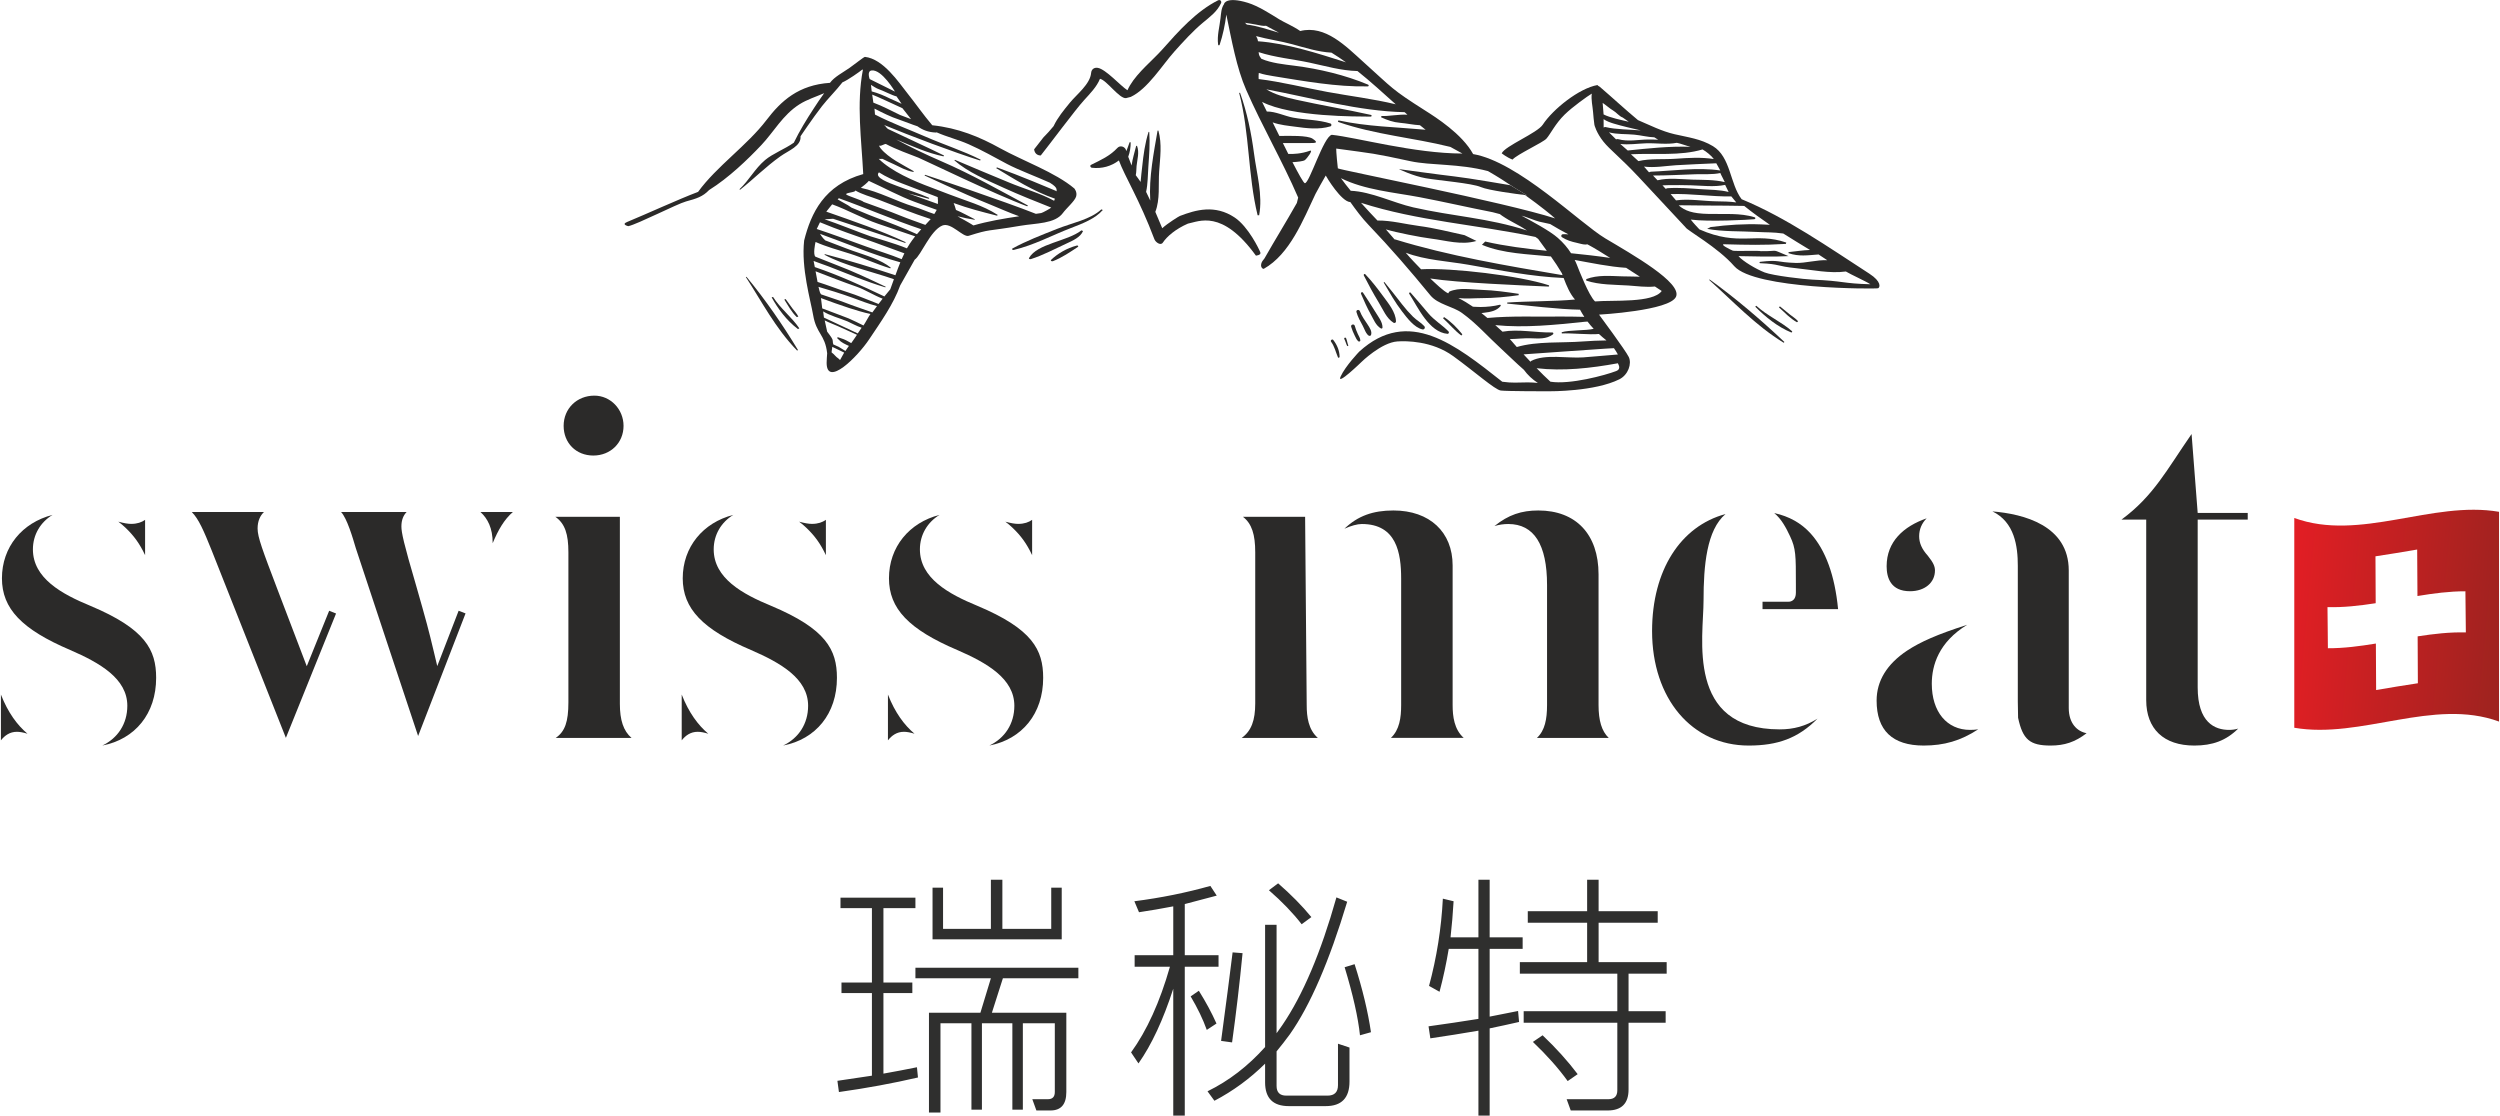 <?xml version="1.0" encoding="UTF-8"?>
<!DOCTYPE svg PUBLIC "-//W3C//DTD SVG 1.1//EN" "http://www.w3.org/Graphics/SVG/1.1/DTD/svg11.dtd">
<!-- Creator: CorelDRAW 2020 (64-Bit) -->
<svg xmlns="http://www.w3.org/2000/svg" xml:space="preserve" width="1181px" height="527px" version="1.1" style="shape-rendering:geometricPrecision; text-rendering:geometricPrecision; image-rendering:optimizeQuality; fill-rule:evenodd; clip-rule:evenodd"
viewBox="0 0 802.74 358.47"
 xmlns:xlink="http://www.w3.org/1999/xlink"
 xmlns:xodm="http://www.corel.com/coreldraw/odm/2003">
 <defs>
  <style type="text/css">
   <![CDATA[
    .fil0 {fill:#2F2F2E;fill-rule:nonzero}
    .fil1 {fill:#2B2A29;fill-rule:nonzero}
    .fil2 {fill:url(#id0)}
   ]]>
  </style>
  <linearGradient id="id0" gradientUnits="userSpaceOnUse" x1="733.97" y1="195.78" x2="805.69" y2="202.53">
   <stop offset="0" style="stop-opacity:1; stop-color:#E31E24"/>
   <stop offset="1" style="stop-opacity:1; stop-color:#9D231F"/>
  </linearGradient>
 </defs>
 <g id="Ebene_x0020_1">
  <g id="_007.6620001_Logo_SwissMeat_ohne_Claim_chinesische_x0020_Schriftzeichen.eps">
   <path class="fil0" d="M478.38 358.47l-3.61 0 0 -27.28c-5.05,0.87 -10.2,1.69 -15.45,2.46l-0.58 -3.86c5.53,-0.77 10.87,-1.56 16.03,-2.39l0 -22.51 -9.54 0c-0.77,4.65 -1.75,9.25 -2.96,13.8l-3.37 -1.89c2.47,-9.15 3.95,-18.49 4.44,-28.03l3.45 0.83c-0.22,3.89 -0.55,7.75 -0.98,11.59l8.96 0 0 -18.5 3.61 0 0 18.5 10.6 0 0 3.7 -10.6 0 0 21.78c3.12,-0.61 6.17,-1.21 9.13,-1.81l0.32 3.53c-3.12,0.71 -6.27,1.4 -9.45,2.06l0 28.02zm-60.41 -61.48c-2.79,-3.61 -6.3,-7.26 -10.52,-10.93l2.96 -2.22c4.1,3.57 7.67,7.18 10.68,10.85l-3.12 2.3zm-77.1 4.85l-41.51 0 0 -16.6 3.38 0 0 13.23 15.37 0 0 -15.78 3.69 0 0 15.78 15.7 0 0 -13.23 3.37 0 0 16.6zm46.61 29.1c-1.21,-3.4 -2.94,-6.99 -5.18,-10.77l2.63 -1.81c2.24,3.57 4.13,7.07 5.67,10.53l-3.12 2.05zm49.23 1.73c-0.61,-5.76 -2.25,-13.04 -4.93,-21.87l3.2 -0.98c2.52,7.89 4.28,15.17 5.26,21.86l-3.53 0.99zm-41.1 2.29l-3.53 -0.49c1.59,-11.83 2.82,-21.31 3.7,-28.44l3.2 0.25c-0.93,9.59 -2.05,19.15 -3.37,28.68zm107.84 12.42c-2.96,-4.11 -6.69,-8.31 -11.18,-12.58l3.12 -2.13c4.33,4.11 8.09,8.27 11.27,12.49l-3.21 2.22zm-234.17 3.53l-0.49 -3.61c3.78,-0.55 7.48,-1.1 11.09,-1.65l0 -26.55 -9.78 0 0 -3.37 9.78 0 0 -23.91 -10.1 0 0 -3.37 24.08 0 0 3.37 -10.28 0 0 23.91 9.29 0 0 3.37 -9.29 0 0 25.89c3.67,-0.65 7.27,-1.34 10.77,-2.05l0.33 3.29c-8,1.86 -16.46,3.42 -25.4,4.68zm156.42 4.52l-11.84 0c-5.1,0 -7.64,-2.54 -7.64,-7.64l0 -6c-4.88,4.82 -10.31,8.79 -16.28,11.92l-2.22 -3.04c6.85,-3.35 13.01,-8.09 18.5,-14.22l0 -39.29 3.69 0 0 34.85c0.61,-0.88 1.21,-1.73 1.81,-2.55 6.63,-9.7 12.44,-23.39 17.42,-41.1l3.46 1.4c-5.75,19.13 -11.89,33.32 -18.41,42.57 -1.37,1.87 -2.79,3.71 -4.28,5.51l0 11.1c0,2.09 1.04,3.12 3.13,3.12l13.23 0c2.25,0 3.37,-1.12 3.37,-3.37l0 -13.31 3.7 1.23 0 10.93c0,5.26 -2.55,7.89 -7.64,7.89zm90.57 1.4l-11.84 0 -1.31 -3.62 13.4 0c1.92,0 2.88,-0.96 2.88,-2.87l0 -21.7 -30.09 0 0 -3.7 30.09 0 0 -12.08 -31.32 0 0 -3.7 21.62 0 0 -12.66 -19.07 0 0 -3.7 19.07 0 0 -10.11 3.69 0 0 10.11 18.99 0 0 3.7 -18.99 0 0 12.66 21.87 0 0 3.7 -12.25 0 0 12.08 11.92 0 0 3.7 -11.92 0 0 21.45c0,4.49 -2.24,6.74 -6.74,6.74zm-214.36 0.66l-3.7 0 0 -32.06 16.53 0 3.37 -11.09 -24.25 0 0 -3.38 52.36 0 0 3.38 -24.25 0 -3.54 11.09 23.92 0 0 25.48c0,3.95 -1.7,5.92 -5.09,5.92l-4.53 0 -1.31 -3.62 5.01 0c1.48,0 2.22,-0.77 2.22,-2.3l0 -22.11 -10.27 0 0 27.78 -3.37 0 0 -27.78 -9.78 0 0 27.78 -3.37 0 0 -27.78 -9.95 0 0 28.69zm78.5 0.98l-3.7 0 0 -40.76c-3.24,10.02 -6.96,18.02 -11.18,24l-2.38 -3.54c5.09,-7.01 9.26,-16.19 12.49,-27.53l-11.34 0 0 -3.7 12.41 0 0 -15.7c-3.67,0.71 -7.35,1.34 -11.01,1.89l-1.49 -3.53c8.55,-1.1 16.69,-2.74 24.42,-4.93l2.05 3.12c-3.45,0.93 -6.87,1.83 -10.27,2.71l0 16.44 10.85 0 0 3.7 -10.85 0 0 47.83z"/>
   <path class="fil1" d="M582.16 89.86c-2.59,-0.1 -12.75,-1.28 -15.44,-2.32 -2.68,-1.04 -6.99,-3.59 -8.39,-5.24 5.66,0.06 10.45,0.32 16.08,0 -6.13,-2.48 -2.35,-1.52 -8.91,-1.59 -0.22,-0.25 -8.21,0.06 -8.98,-0.16 -0.71,-0.29 -4.47,-2.11 -2.7,-2.06 7.23,0.2 12.54,0.33 19.75,-0.12l0.12 -0.43c-10.01,-3.44 -15.12,1.41 -27.91,-4.23 -0.21,-0.22 -2.22,-2.34 -2.78,-3.15 5.79,0.77 18.65,0.07 20.45,-0.12 0.35,-0.04 0.44,-0.51 0.09,-0.62 -4.74,-1.45 -9.72,-0.96 -14.67,-1.07 -5.53,-0.11 -7.71,-1.05 -9.74,-2.73 -0.17,-0.14 6.16,0.04 9.24,0.03 4.03,-0.02 7.78,0.07 11.8,0.12 2.32,1.89 5.75,4.36 8.25,6.07 -0.92,-0.06 -1.81,-0.1 -2.65,-0.13 -5.57,-0.22 -10.87,0.14 -16.38,0.85l-1.13 0.58c4.93,0.94 10.83,0.71 15.83,0.99 3.49,0.19 5.18,0.03 8.64,0.51 2.24,1.4 6.31,3.94 8.59,5.29 -2.3,0.06 -4.63,0.46 -6.88,0.68l-0.05 0.34c3.4,1.15 6.09,0.68 9.68,0.42 0.6,0.36 2.19,1.49 2.8,1.85 -3.34,-0.17 -7,0.97 -10.14,0.87 -6.44,-0.2 -5.01,-1.1 -11.42,-0.36 -0.29,0.03 -0.3,0.44 0,0.45 6.37,0.26 5.18,0.96 11.52,1.6 5.19,0.53 10.85,1.77 16.01,1.06 1.49,0.93 6.41,3.13 7.87,4.1 -8.95,-0.22 -8.47,-1.07 -18.55,-1.48zm-45.62 -27.49c6.48,-0.23 13.02,0.84 19.5,0.75 0.28,0.39 1.27,1.59 1.58,1.92 -2.12,-0.29 -4.3,-0.32 -6.49,-0.35 -4.2,-0.07 -8.75,-0.9 -12.87,-0.3 -0.35,-0.4 -1.37,-1.62 -1.72,-2.02zm-1.6 -1.7c-0.35,-0.37 -0.68,-0.74 -1.03,-1.11 0.65,-0.02 1.31,-0.06 1.97,-0.07 2.4,-0.03 4.8,-0.02 7.2,0.05 3.51,0.1 7.47,0.62 10.97,-0.13 0.35,0.78 0.73,1.55 1.12,2.28 -2.81,-0.73 -5.87,-0.69 -8.73,-0.89 -3.61,-0.25 -7.33,-0.58 -10.95,-0.32l-0.55 0.19zm-4.08 -4.27c4.56,0.01 9.15,-0.27 13.71,-0.41 2.65,-0.09 5.37,0.16 7.93,-0.39 0.3,0.77 1.09,2.11 1.43,2.92 -3.33,-0.81 -7.04,-0.7 -10.36,-0.8 -3.59,-0.11 -7.68,-0.66 -11.25,0.21 -0.33,-0.33 -1.13,-1.2 -1.46,-1.53zm-1.28 -1.04c-0.31,-0.31 -1.29,-1.52 -1.61,-1.83 3.32,0.44 6.97,-0.21 10.19,-0.43 4.35,-0.29 8.7,-0.41 13.04,-0.63 0.2,0.43 1.07,1.81 1.28,2.31 -7.16,-1.09 -15.32,0.13 -22.35,0.4l-0.55 0.18zm-3.4 -3.59c-0.56,-0.54 -1.84,-1.66 -2.41,-2.2 7.49,-0.39 15.91,0.6 23.01,-1.55 1.17,0.64 2.89,2.03 3.63,3.09 -4.03,-0.65 -8.15,-0.39 -12.24,-0.1 -3.86,0.28 -8.19,-0.13 -11.99,0.76zm-5.82 -5.51c2.69,0.32 5.41,-0.1 8.14,-0.21 3.32,-0.13 6.76,0.48 10.03,-0.16 1.18,0.22 3.23,1.01 4.41,1.29 -6.68,-0.26 -13.8,0.52 -20.19,1.18 -0.52,-0.51 -1.88,-1.59 -2.39,-2.1zm-1.36 -1.47c-0.6,-0.6 -1.68,-1.66 -2.28,-2.26 2.64,0.69 5.41,0.48 8.13,0.74 2.12,0.2 4.3,0.78 6.45,0.86l1.23 0.77c-1.06,-0.05 -2.11,-0.08 -3.15,-0.07 -3.26,0.02 -6.5,0.78 -9.71,-0.11 -0.26,-0.08 -0.49,-0.03 -0.67,0.07zm-3.99 -3.8c-0.02,-0.76 -0.01,-1.94 -0.02,-2.7 0.96,0.67 2.17,1.09 3.28,1.43 2.23,0.68 6.39,1.68 8.67,2.18 -3.15,-0.26 -8.15,-0.28 -11.25,-1.06 -0.26,-0.07 -0.49,0.01 -0.68,0.15zm-0.02 -4.22c-0.02,-0.61 -0.25,-3.1 -0.3,-3.71 0.95,0.63 2.43,1.93 3.36,2.45 1.06,0.61 1.92,1.83 3.09,2.26l1.95 1.36c-2.35,-0.56 -6.04,-1.3 -8.1,-2.36zm85.4 51.17c-13.01,-8.41 -26.63,-17.98 -41.05,-23.93 -3.79,-4.97 -3.47,-13.56 -9.22,-17.05 -3.87,-2.34 -8.02,-2.83 -12.36,-3.84 -4.1,-0.95 -7.85,-2.88 -11.72,-4.52 -4.19,-3.48 -8.22,-7.24 -12.3,-10.73l-0.45 -0.27 -0.28 -0.27c-5.87,1.03 -14.29,7.74 -17.57,12.74 -1.72,2.65 -12.08,6.82 -13.19,9.19 0,0 1.6,1.31 3.48,2.02 1.42,-1.65 9.78,-5.48 10.89,-6.73 1.31,-1.47 2.82,-4.77 5.89,-7.77 2.51,-2.45 7.3,-5.87 8.69,-6.7 -0.28,1.88 0.27,4.09 0.4,5.84 0.05,0.61 0.3,3.55 0.43,4.14 -0.04,0.02 0.65,2.65 2.92,5.47 2.05,2.57 5.36,5 11.35,11.39 5.04,5.37 10.02,10.78 15.05,16.15 0.4,0.9 10.31,6.37 15.63,12.46 6.52,7.46 45.61,7.36 46.23,7.09 0.62,-0.26 1.15,-2.12 -2.82,-4.68z"/>
   <path class="fil1" d="M239.37 89.03c5.16,7.92 9.44,16.37 16.45,23.6l0.32 -0.13c-4.87,-8.03 -10.33,-16.01 -16.56,-23.55l-0.21 0.08z"/>
   <path class="fil1" d="M247.66 95.55c1.96,3.54 4.73,7.41 8.46,10.19l0.44 -0.23c-2.37,-3.54 -6.19,-6.48 -8.45,-10.09l-0.45 0.13z"/>
   <path class="fil1" d="M256.24 101.74c-0.44,-0.92 -1.23,-1.75 -1.88,-2.6 -0.76,-1.01 -1.49,-2.03 -2.21,-3.05l-0.42 0.17c1.18,1.84 2.29,4.01 4.01,5.63l0.5 -0.15z"/>
   <path class="fil1" d="M353.6 67.28c-3.49,3.27 -9.49,4.37 -14.34,6.31 -4.86,1.94 -9.82,3.83 -14.22,6.26 -0.32,0.18 0.03,0.56 0.39,0.47 6.66,-1.59 12.2,-4.67 18.33,-7.02 3.93,-1.5 7.92,-3.06 10.31,-5.82l-0.47 -0.2z"/>
   <path class="fil1" d="M347.21 74.02c-4.53,3.56 -14.2,4.2 -16.85,8.89 -0.16,0.28 0.33,0.44 0.62,0.34 3.9,-1.24 7.6,-3.24 11.2,-4.89 2.32,-1.06 4.75,-2.16 5.54,-4.13l-0.51 -0.21z"/>
   <path class="fil1" d="M337.44 83.52c-0.26,0.26 0.24,0.55 0.59,0.41 2.94,-1.14 5.61,-2.98 8.05,-4.6 0.26,-0.17 0,-0.52 -0.35,-0.43 -3.27,0.84 -6.26,2.66 -8.29,4.62z"/>
   <path class="fil1" d="M334.14 49.95c2.7,-3.36 11.03,-14.6 13.92,-17.77 1.79,-1.98 4.06,-4.25 5.1,-6.86 2.14,0.42 6.22,6.45 8.37,6.21l1.54 -0.4c5.47,-2.59 10.15,-10.27 13.98,-14.54 2.89,-3.23 5.83,-6.48 9.15,-9.27 2.35,-1.97 4.54,-3.5 5.86,-6.3 0.24,-0.5 -0.11,-1.02 -0.59,-1.02 -0.11,0 -0.22,0.03 -0.34,0.09 -7,3.51 -12.73,9.93 -17.85,15.71 -3.11,3.51 -7.9,7.3 -10.47,11.62 -0.31,0.52 -0.58,1.05 -0.82,1.58 -2.19,-1.37 -6.95,-6.79 -9.55,-7.2 -1.13,-0.18 -2.01,0.44 -2.12,1.6 -0.29,3.63 -4.64,6.92 -6.83,9.6 -1.93,2.37 -3.94,4.77 -5.24,7.54 -1.16,1.38 -2,2.36 -3.27,3.62l-2.98 3.82c0,0 0.12,2 2.14,1.97z"/>
   <path class="fil1" d="M404.31 69.18c1.21,-6.54 -0.79,-13.31 -1.64,-19.81 -0.89,-6.73 -2.22,-13.17 -4.5,-19.57l-0.28 0.07c3.39,12.89 2.77,26.43 5.93,39.31l0.49 0z"/>
   <path class="fil1" d="M427.41 109.79c1.13,1.53 1.49,3.31 2.22,5.03 0.11,0.26 0.53,0.12 0.53,-0.15 -0.03,-2.03 -0.8,-3.83 -2.04,-5.43 -0.32,-0.41 -1.02,0.14 -0.71,0.55z"/>
   <path class="fil1" d="M396.44 69.89c-6.36,-4.24 -12.47,-2.45 -17.59,-0.5 -0.11,-0.03 -4.03,2.41 -5.68,3.95 -0.73,-1.77 -1.47,-3.52 -2.22,-5.26 1.57,-4.04 0.93,-8.71 1.23,-12.99 0.31,-4.44 0.96,-8.77 -0.24,-13.12l-0.27 0c-1.19,6.91 -2.83,15.15 -2.35,22.47 -0.43,-0.93 -0.86,-1.86 -1.33,-2.78 0.57,-2.65 0.53,-5.43 0.72,-8.12 0.26,-3.72 0.56,-7.42 0.29,-11.14l-0.22 -0.03c-1.16,3.64 -1.65,7.39 -2.05,11.17 -0.16,1.63 -0.4,3.28 -0.51,4.92 -0.33,-0.57 -1.52,-2.06 -1.56,-2.16 0.22,-0.94 0.17,-2.01 0.26,-2.93 0.22,-2.21 0.95,-4.34 0.15,-6.49l-0.28 0c-0.52,2.07 -1.17,4.16 -1.47,6.3 -0.38,-0.93 -0.75,-1.86 -1.08,-2.8 0.55,-1.47 0.8,-3.08 0.79,-4.64l-0.34 -0.04c-0.28,0.95 -0.73,1.9 -1.05,2.87l-0.1 -0.32c-0.35,-1.15 -1.89,-1.66 -2.76,-0.73 -2.45,2.63 -5.33,3.88 -8.46,5.44 -0.51,0.25 -0.21,0.9 0.25,0.95 3.25,0.37 6.21,-0.49 8.67,-2.35 1.92,5.19 6.6,12.55 11.41,25.31 0.38,0.99 2.01,2.16 2.71,1.1 1.32,-2 4.14,-4.4 8.06,-6.11 3.51,-0.65 10.9,-4.8 21.85,10.28 0,0 1.77,-0.12 1.42,-1.06 -0.36,-0.94 -3.86,-8.26 -8.25,-11.19z"/>
   <path class="fil1" d="M438.42 88.13c-0.25,-0.27 -0.64,0.08 -0.48,0.38 1.49,2.95 3.08,5.86 4.8,8.69 1.39,2.27 2.45,5.08 4.77,6.52 0.33,0.2 0.79,-0.06 0.77,-0.44 -0.08,-3.01 -2.47,-5.83 -4.18,-8.17 -1.79,-2.45 -3.59,-4.77 -5.68,-6.98z"/>
   <path class="fil1" d="M437.05 94.43c0.96,2.24 1.93,4.44 3.11,6.56 0.9,1.58 1.64,3.63 3.28,4.55 0.23,0.12 0.51,-0.03 0.51,-0.3 0.01,-1.88 -1.42,-3.52 -2.35,-5.09 -1.24,-2.08 -2.6,-4.06 -3.91,-6.09 -0.27,-0.41 -0.82,-0.06 -0.64,0.37z"/>
   <path class="fil1" d="M435.58 100.29c0.44,1.56 1.22,2.94 2,4.35 0.57,1.03 1.02,2.72 2.08,3.3l0.54 -0.14c0.55,-1.19 -0.4,-2.55 -1.05,-3.54 -0.92,-1.38 -1.89,-2.71 -2.48,-4.28 -0.26,-0.67 -1.3,-0.41 -1.09,0.31z"/>
   <path class="fil1" d="M444.54 90.61l-0.22 0.17c1.89,3.2 3.66,6.39 5.94,9.34 1.6,2.06 3.84,5.1 6.51,5.73 0.62,0.14 1.03,-0.58 0.6,-1.05 -1.05,-1.17 -2.49,-1.9 -3.62,-3.03 -1.24,-1.23 -2.39,-2.53 -3.46,-3.91 -1.89,-2.44 -3.79,-4.87 -5.75,-7.25z"/>
   <path class="fil1" d="M433.88 105.01c0.3,0.99 0.69,1.95 1.16,2.87 0.37,0.73 0.63,1.49 1.35,1.93l0.43 -0.25c0.04,-0.84 -0.47,-1.5 -0.81,-2.25 -0.39,-0.85 -0.73,-1.71 -0.98,-2.62 -0.21,-0.74 -1.37,-0.42 -1.15,0.32z"/>
   <g>
    <path class="fil1" d="M512.24 96.86c-2.02,-1.89 -5.2,-10.16 -5.88,-11.89 -0.19,-0.51 -0.43,-0.97 -0.66,-1.44 5.5,0.98 10.97,2.17 16.53,2.53 1.48,0.93 2.95,1.9 4.43,2.85 -1.93,-0.07 -3.85,-0.06 -5.64,-0.11 -3.92,-0.11 -7.89,-0.53 -11.6,0.88l0 0.49c4.23,1.41 9.07,1.29 13.51,1.57 2.82,0.18 5.74,0.63 8.55,0.32 0.72,0.49 1.47,0.95 2.19,1.44 -2.82,3.95 -15.69,2.86 -21.43,3.36zm3.67 12.53c-2.56,0.05 -5.1,0.13 -7.59,0.33 -6.67,0.53 -14.63,-0.14 -21.22,1.79 -1.04,-1.11 -1.19,-1.46 -2.25,-2.55 2.22,-0.03 4.45,-0.33 6.75,-0.26 2.54,0.07 4.95,0.34 7.09,-1.23 0.26,-0.19 0.2,-0.65 -0.17,-0.64 -5.27,0.11 -10.77,-1.16 -16.02,-0.25 -0.47,-0.46 -1.84,-1.66 -2.32,-2.11 9.42,0.95 19.37,-0.09 28.68,-1.07 0.32,-0.03 0.64,-0.05 0.97,-0.07 0.3,0.4 0.6,0.8 0.94,1.18 0.31,0.37 0.66,0.75 1.03,1.15 -2.35,0.62 -7.95,0.34 -10.28,1.1l0.05 0.39c2.89,-0.17 9.02,0.49 11.92,0.17 0.75,0.7 1.57,1.4 2.42,2.07zm3.67 4.52c-3.68,0.29 -7.38,0.65 -11.16,0.93 -4.92,0.36 -12.35,-1.17 -16.71,1.15l-0.22 0.25c-0.74,-0.78 -1.47,-1.57 -2.21,-2.37 8.8,-0.61 17.59,-1.26 26.38,-1.84 0.88,-0.06 1.75,-0.11 2.65,-0.15 0.45,0.64 0.89,1.28 1.27,2.03zm-0.57 5.33c-3.4,1.31 -14.82,4.43 -21.11,3.41 -1.5,-1.37 -2.97,-2.82 -4.43,-4.33 8.47,1 17.42,0 26.11,-1.59 0.04,0.28 1.26,1.81 -0.57,2.51zm-43.27 -18.64c0.32,-0.04 0.62,-0.08 0.91,-0.11 1.9,-0.23 3.96,-0.57 5.23,-2.14 0.16,-0.19 0.01,-0.49 -0.25,-0.42 -1.99,0.49 -4.11,0.7 -6.16,0.72 -0.78,0.01 -1.63,-0.08 -2.46,-0.09 -1.51,-1.04 -3.07,-1.98 -4.7,-2.8 2.46,0.33 5.1,0.04 7.55,0.04 4.01,-0.01 7.88,-0.38 11.84,-0.94l0 -0.44c-3.95,-0.59 -7.83,-1.14 -11.84,-1.27 -3.47,-0.1 -7.23,-0.86 -10.46,0.56l-0.34 0.56c-1.52,-0.7 -3.94,-3.08 -5.77,-4.78 8.98,1.4 29.08,2.2 37.99,2.6 0.26,0.02 0.29,-0.36 0.06,-0.44 -9.24,-3.04 -31.25,-5.68 -41,-5.12 -1.9,-2.01 -3.11,-3.17 -4.92,-5.32 6.31,2.4 13.52,2.71 20.1,3.86 10.24,1.79 20.27,3.82 30.63,4.26 0.98,2.6 2.04,5.09 3.65,6.92 -6.37,0.62 -15.41,0.51 -21.78,0.97l0 0.34c6.52,0.58 16.25,1.84 23.4,1.96 0.42,0.79 0.88,1.55 1.37,2.3 -2.7,-0.05 -5.28,-0.13 -7.42,-0.1 -7.86,0.12 -15.89,-0.27 -23.71,0.46 -0.63,-0.54 -1.27,-1.06 -1.92,-1.58zm-27.92 -23.67c-1.02,-1.21 -1.96,-2.3 -2.79,-3.22 3.42,1.03 11.08,2.53 14.5,2.96 4.89,0.61 9.74,2.19 14.6,0.76l-3.81 -1.86c-4.81,-1.05 -9.73,-2.31 -14.6,-2.95 -4.37,-0.57 -8.97,-1.81 -13.4,-1.76 -1.54,-1.61 -3.39,-3.57 -5.28,-5.69 18.18,5.86 37.38,7.02 56.05,10.97 0.29,0.21 0.58,0.41 0.87,0.62 0.92,1.27 1.84,2.55 2.78,3.83 -6.65,-0.68 -13.28,-1.48 -19.79,-2.98l-1.05 1.05c6.81,2.88 14.87,2.99 22.16,3.75 1.26,1.75 2.43,3.54 3.52,5.38l0.23 0.63c-17.83,-3.01 -36.53,-6.18 -53.71,-11.46l-0.28 -0.03zm-17.23 -19.68c7.56,3.79 17.09,4.57 25.15,6.09 7.91,1.5 15.74,3.32 23.63,4.86 0.76,0.23 1.53,0.41 2.29,0.6l0.7 0.52c3.07,2.1 4.85,2.62 8.02,4.75 -12.53,-4.07 -23.72,-4.51 -36.57,-7.44 -6.43,-1.47 -13.36,-5.03 -20.08,-5.33 -1.11,-1.35 -2.17,-2.71 -3.14,-4.05zm-1.52 -9.51c12.49,1.72 11.45,1.38 23.86,4.06 6.54,1.42 15.54,0.71 24.91,3.18 2.97,1.7 5.86,3.54 8.54,5.36l4 2.42c0,0 -0.23,-0.03 -0.62,-0.08 4.93,3.53 8.66,6.58 9.64,7.5 -16.12,-5.21 -69.56,-15.65 -69.8,-16.08 -0.07,-0.19 -0.57,-5.71 -0.53,-6.36zm-10.07 11.13c-0.4,-0.02 -2.08,-3.08 -3.98,-6.76 1.53,-0.08 3.47,-0.28 3.98,-0.66 0.7,-0.53 2.89,-3.47 1.59,-3 -2.74,0.98 -5.33,1.08 -6.91,1.02 -0.6,-1.18 -1.18,-2.37 -1.75,-3.5 2.28,0 7.02,0 8.48,0 1.95,0 3.18,0 1.06,-1.41 -1.62,-1.08 -7.43,-0.92 -10.66,-0.87 -1.12,-2.28 -1.96,-4.01 -2.16,-4.37 2.32,0.86 5.13,1.11 7.2,1.39 3.75,0.52 7.67,1.01 11.35,-0.1 0.46,-0.14 0.45,-0.79 0,-0.93 -3.86,-1.24 -8.01,-1.13 -11.99,-1.88 -2.64,-0.49 -5.69,-2.02 -8.43,-1.96 -0.53,-1.03 -1.04,-2.06 -1.53,-3.09 9.52,4.89 30.49,4.67 34.92,4.73 0.32,0.01 0.4,-0.48 0.08,-0.55 -7.94,-1.78 -15.97,-3.09 -23.91,-4.86 -3.99,-0.89 -6.93,-1.67 -9.72,-3.36 14.56,2.73 29.7,7.04 44.43,7.34 0.31,0.28 0.62,0.54 0.92,0.81 -2.86,-0.17 -6.15,0.56 -8.36,0.41l-0.11 0.42c2.03,0.93 3.87,1.59 6.12,1.78 2.13,0.18 4.23,0.67 6.36,0.77 0.6,0.49 1.21,0.98 1.83,1.47l-0.31 -0.04c-9.18,-0.83 -18.5,-1 -27.56,-2.95 -0.32,-0.07 -0.45,0.39 -0.13,0.5 11.72,4.07 24,5.02 35.94,7.99 1.06,0.59 2.37,1.31 3.88,2.13 -15.47,-0.02 -34.01,-5.18 -41.97,-6.02 -2.65,0.53 -7.2,15.65 -8.66,15.55zm20.32 -31.67c-7.29,-3.06 -15.66,-5.06 -23.51,-6.06 -3.76,-0.48 -7.43,-0.85 -10.75,-2.22 -0.37,-0.45 -0.69,-0.92 -0.82,-1.47l-0.1 -0.7c5.23,1.72 11.08,2.25 16.28,3.36 5.18,1.1 10.23,2.6 15.48,2.72 4.21,3.36 8.23,7.05 12.3,10.69 -7.29,-1.77 -14.43,-2.59 -21.98,-3.98 -7.29,-1.35 -14.72,-3.24 -22.07,-4.14 -0.03,-0.67 -0.05,-1.29 0.04,-1.95 1.55,0.48 3.17,0.78 4.54,1 9.95,1.6 20.41,3.52 30.51,3.31 0.34,0 0.35,-0.44 0.08,-0.56zm-36 -15.6c3.84,1.05 7.94,1.6 11.6,2.61 4.19,1.13 8.35,2.48 12.63,2.71 1.59,0.97 3.14,2.01 4.66,3.11 -9.09,-2.89 -18.96,-6.1 -28.28,-6.77 -0.07,-0.66 -0.32,-1.19 -0.61,-1.66zm7.37 -1.08c-3.38,-0.98 -6.89,-2.22 -10.35,-2.62 -0.15,-0.22 -0.35,-0.4 -0.63,-0.59 1.23,0.21 2.48,0.36 3.65,0.6 1.04,0.21 2.14,0.5 3.17,0.38l4.16 2.23zm90.94 65.71c1.49,0.96 3.01,1.43 4.74,1.8 0.88,0.19 1.88,0.55 2.78,0.55l0.64 -0.07c1.21,0.65 2.36,1.31 3.45,1.97 1.3,0.8 2.57,1.6 3.86,2.4 -4.17,-0.62 -8.37,-1.09 -12.57,-1.51 -1.14,-1.8 -2.51,-3.4 -4.25,-4.93 -2.62,-2.32 -8.58,-5.46 -11.66,-7.14 0.93,0.16 4.75,1.74 5.68,1.92 1.16,0.24 2.33,0.52 3.51,0.77 1.91,1.18 3.89,2.27 5.88,3.32 -0.59,-0.05 -1.19,-0.07 -1.79,-0.04 -0.52,0.03 -0.7,0.68 -0.27,0.96zm13.89 0.36c-8.05,-4.79 -27.96,-24.61 -42.45,-27.08 -3.55,-6.48 -11.99,-11.81 -15.37,-13.96 -11,-6.98 -10.29,-7 -19.88,-15.62 -5.62,-5.05 -12.26,-11.99 -20.31,-9.96 -2.21,-1.55 -5.24,-2.83 -6.7,-3.73 -2.86,-1.77 -6.79,-4.31 -10.11,-5.33 -6.95,-2.14 -7.7,0.24 -7.67,0.41 -0.89,1.27 -0.95,2.92 -1.13,4.49 -0.32,2.92 -1.15,5.55 -0.78,8.51 0.03,0.29 0.4,0.36 0.5,0.07 1.02,-3.07 1.73,-6.4 2.14,-9.7 1.69,8.07 3.28,17.12 6.39,24.21 5.14,11.72 11.6,22.77 16.7,34.59 -0.15,0.57 -0.3,1.14 -0.42,1.72 -3.39,6.01 -7,11.83 -10.41,17.83 -2.16,2.4 -0.53,3.51 -0.22,3.34 8.39,-4.71 12.66,-15.75 16.61,-24.06 0.49,-1 2.57,-4.64 3.3,-5.92 0.3,0.61 5.01,8.43 7.91,8.54 1.82,2.55 3.7,5.1 5.84,7.33 7.04,7.36 13.43,14.76 19.87,22.63 2.41,2.94 7.18,3.51 10.16,5.67 4.74,3.42 8.3,7.57 12.57,11.47 2.46,2.25 4.81,4.62 7.31,6.78 1.21,1.67 2.74,3.1 4.5,4.23 -1.05,-0.11 -2.12,-0.18 -3.23,-0.18 -3.51,0.02 -4.86,0.25 -8.21,-0.21 -15.02,-11.84 -30.13,-24.1 -45.95,-9.68 0,0 -4.46,4.62 -6,8.03 -1.42,3.19 6.72,-4.71 6.72,-4.71 0,0 6.36,-6.24 11.54,-6.59 2.73,-0.19 11.08,-0.24 17.91,4.71 6.83,4.94 13.43,10.84 15.31,11.07 1.89,0.24 14.61,0.24 15.32,0.24 0.7,0 14.89,0.09 22.79,-3.86 2.83,-1.42 4.04,-5.01 3.01,-7.16 -1.04,-2.15 -9.55,-13.61 -9.55,-13.61 0,0 22.82,-1.26 24.74,-5.77 1.93,-4.5 -13.9,-13.48 -22.75,-18.74z"/>
   </g>
   <path class="fil1" d="M432.98 111.08c-0.31,-0.78 -0.41,-1.61 -0.72,-2.38 -0.18,-0.43 -0.78,-0.17 -0.58,0.24 0.39,0.74 0.56,1.55 0.94,2.29l0.36 -0.15z"/>
   <path class="fil1" d="M458.64 100.65c-1.87,-2.21 -3.74,-4.44 -5.66,-6.6 -0.22,-0.25 -0.63,0.07 -0.45,0.34 2.79,4.34 6.37,12.38 12.31,12.88 0.41,0.03 0.58,-0.52 0.32,-0.78 -2.06,-2.1 -4.59,-3.55 -6.52,-5.84z"/>
   <path class="fil1" d="M469.6 107.42c-1.72,-2.12 -3.6,-4.04 -5.88,-5.54l-0.31 0.4c2.01,1.81 3.69,3.93 5.88,5.54l0.31 -0.4z"/>
   <path class="fil1" d="M467.12 56.7c-4.24,-0.48 -17.91,-2.36 -17.91,-2.36 0,0 4.6,2.24 8.66,2.94 4.07,0.71 14.85,1.59 17.67,2.83 2.45,1.07 11.73,2.27 14.22,2.57 0.39,0.05 0.62,0.08 0.62,0.08l-4 -2.42 -1.35 -0.82c0,0 -13.67,-2.36 -17.91,-2.82z"/>
   <path class="fil1" d="M549.05 89.8l-0.14 0.16c7.73,6.89 14.91,14.65 23.96,20.18l0.22 -0.25c-7.52,-7.1 -15.53,-13.96 -24.04,-20.09z"/>
   <path class="fil1" d="M564.05 98.25l-0.33 0.29c3.16,3.2 7.15,6.48 11.52,8.27 0.28,0.11 0.47,-0.24 0.29,-0.4 -3.51,-3.06 -8.03,-4.99 -11.48,-8.16z"/>
   <path class="fil1" d="M571.64 98.44l-0.3 0.33c1.78,1.61 3.63,3.6 5.79,4.78l0.37 -0.32c-0.75,-0.85 -1.79,-1.49 -2.69,-2.2 -1.08,-0.85 -2.13,-1.71 -3.17,-2.59z"/>
   <g>
    <path class="fil1" d="M312.5 72.44l-0.44 -0.26 -0.17 -0.12c-0.28,-0.19 -0.57,-0.35 -0.87,-0.52 -0.5,-0.26 -0.94,-0.55 -1.42,-0.81 -0.74,-0.41 -1.49,-0.78 -2.21,-1.25 1.78,0.46 3.6,0.85 5.47,1.14l0.09 -0.16c-1.88,-0.92 -4.07,-2.19 -6.06,-3 -0.29,-1.01 -0.47,-1.56 -0.75,-2.22 5.04,1.82 8.76,2.74 13.96,4.07l0.21 -0.25c-4.96,-3.18 -9.92,-4.39 -15.85,-6.7 -1.51,-0.58 -5.17,-1.97 -5.43,-2.08 -5.92,-2.18 -12.89,-5.24 -16.95,-9.23 0.38,0.03 0.78,0.02 1.19,-0.01 1.19,0.61 2.42,1.16 3.65,1.72 2.12,0.97 3.79,2.04 6.26,2.49l0.18 -0.22c-1.81,-1.07 -3.94,-2.18 -5.73,-3.29 -1.79,-1.12 -3.71,-2.54 -4.92,-4.03 -0.23,-0.29 -0.4,-0.59 -0.55,-0.91l0.28 0.03c0.53,0.08 1.44,-0.61 1.93,-0.56 3.39,1.8 7.49,3.22 10.49,4.41 1.37,0.54 25.18,12.08 34.93,15.61l0.22 -0.26c-9.11,-4.87 -18.13,-10.04 -27.9,-14.25 -5.23,-2.26 -9.88,-4.52 -14.44,-6.97l0.7 0.28c4.58,1.91 9.39,4.11 14.52,5.16l0.17 -0.28c-4.43,-2.2 -13.48,-6.35 -17.98,-8.51 -0.46,-0.22 -0.82,-1.01 -1.3,-1.3 8.4,3.5 22.24,8.7 30.86,11.42l0.21 -0.26c-5.67,-2.86 -11.84,-4.82 -17.76,-7.41 -5.4,-2.35 -10.74,-4.29 -16.22,-7.1l-0.16 -1.91c2.59,1.34 5.24,2.67 7.92,3.54 1.64,0.54 4.21,1.61 5.89,2.14 1.54,1.12 3.41,1.92 5.9,2.01l0.27 -0.06c3.27,1.46 6.8,2.29 10.27,3.82 4.36,1.92 8.29,4.2 12.4,6.37 3.57,1.88 9.43,4.06 13.7,5.99 3.04,1.87 1.81,2.36 2.3,2.77 -1.75,-0.7 -6.18,-2.58 -7.88,-3.27 -3.77,-1.54 -7.54,-3.01 -11.41,-4.42l-0.25 0.24c5.65,3.44 11.95,7.44 18.86,9.81l-0.25 0.68c-4.29,-2.39 -9.98,-3.97 -14.52,-5.89 -5.78,-2.43 -11.62,-4.78 -17.35,-7.27l-0.18 0.17c4.33,3.81 10.3,6.28 16.04,8.91 4.43,2.03 10.43,4.43 15.07,6.26 -0.03,0.17 -2.82,1.7 -3.21,1.76 -0.56,0.08 -1.14,0.17 -1.71,0.25 -9.95,-3.96 -34.78,-12.3 -35.6,-12.54l-0.18 0.22c0.81,0.4 4.99,2.3 6.67,3.07 4.75,2.17 9.53,4.29 14.46,6.28 3.08,1.24 6.09,2.64 9.27,3.75 -5,0.74 -10.01,1.6 -14.69,2.95zm-20.87 -10.28c1.71,0.38 5.56,1.47 6.37,1.69 0.27,0.08 0.4,-0.21 0.18,-0.31 -3.25,-1.48 -6.81,-2.47 -10.21,-3.79 -2.32,-0.9 -7.5,-2.64 -5.83,-4.37 2.23,1.45 5.02,2.65 7.2,3.48 3.85,1.45 7.74,2.98 11.68,4.48 0.09,0.75 0.12,1.49 0.06,2.21 -2.35,-0.87 -7.12,-2.51 -9.45,-3.39zm8.29 6.61c-2.33,-0.76 -4.44,-1.73 -6.61,-2.39 -5.42,-1.65 -11.19,-4.82 -16.98,-6.02 0.49,-0.31 2.27,-1.81 2.55,-2.24 4.75,2.16 10.13,5.04 14.61,6.69 2.4,0.87 4.79,1.78 7.22,2.62 -0.12,0.33 -0.62,1.02 -0.79,1.34zm-2.87 3.5c-2.67,-1 -5.44,-1.91 -7.93,-2.94 -3.77,-1.56 -8.05,-2.99 -11.9,-4.44 -0.43,-0.53 -4.99,-1.87 -5.56,-2.38 -0.66,-0.59 3.43,-0.72 2.83,-1.34 2.2,1.32 4.9,1.98 7.66,3.04 4.1,1.57 8.14,3.22 12.29,4.71 1.43,0.51 2.88,1.01 4.33,1.48 -0.49,0.52 -1.23,1.36 -1.72,1.87zm-2.7 2.98c-4.34,-2.01 -8.89,-3.74 -13.54,-5.47 -2.45,-0.91 -4.93,-2.05 -7.48,-3.06 -0.73,-0.53 -1.51,-1.02 -2.38,-1.46 -0.6,-0.3 -1.32,-0.77 -2.09,-1.21l0.4 -0.35c8.8,3.15 17.46,6.94 26.47,9.96 -0.47,0.52 -0.93,1.05 -1.38,1.59zm-2.35 3.13c-0.2,0.3 -0.69,1.12 -0.87,1.42 -4.3,-1.75 -9.99,-3.27 -11.67,-3.85 -3.44,-1.19 -10.89,-4.2 -14.79,-5.49l2.74 -0.16c7.35,2.46 15.88,5.21 23.16,7.76l0.18 -0.23c-8.09,-3.8 -16.85,-6.76 -25.53,-9.82 0.27,-0.36 0.77,-0.98 1.07,-1.34l0.82 -1.01c4.94,1.78 9.85,4.58 14.7,6.23 3.99,1.35 7.97,2.7 11.96,4.05 -0.62,0.79 -1.22,1.59 -1.77,2.44zm-2.56 4.9c-3.7,-1.51 -7.7,-2.71 -11.47,-4.08 -5.26,-1.9 -10.48,-3.85 -15.82,-5.62 0.28,-0.61 0.72,-1.56 1.04,-2.16 5.65,2.37 11.66,4.4 17.52,6.47 3.18,1.12 6.36,2.37 9.6,3.51 -0.25,0.51 -0.64,1.37 -0.87,1.88zm-2.01 5.17c-7.51,-2.48 -14.86,-4.75 -22.68,-6.79l-0.11 0.2c6.56,3.55 14.86,5.27 22.31,7.86 -0.3,0.84 -0.84,2.4 -1.17,3.24 -0.65,0.76 -1.28,1.53 -1.89,2.3 -7.18,-3.42 -14.56,-6.78 -22.36,-9.44l-0.39 -1.97c1.48,0.61 2.96,1.04 4.79,1.75 6.03,2.33 12.03,4.88 18.24,6.73l0.16 -0.18c-5.2,-2.46 -10.36,-4.92 -15.88,-7.01 -0.51,-0.2 -6.18,-2.47 -6.72,-2.66 -0.81,-0.66 -0.12,-4.13 0.04,-4.73 3.39,1.52 7.24,2.57 10.9,3.72 4.35,1.36 8.65,3.4 13.1,4.76l0.18 -0.22c-3.13,-2.55 -7.92,-3.92 -12.14,-5.39 -3.02,-1.06 -5.95,-2.28 -8.95,-3.39 -0.45,-0.45 -0.9,-0.91 -1.24,-1.43l-0.42 -0.66c8.48,3.03 16.93,6.71 25.81,9.15 -0.56,1.38 -1.07,2.77 -1.58,4.16zm-5.42 9.23c-3.42,-1.31 -6.69,-2.76 -10.25,-3.88 -3.04,-0.96 -6.21,-2.23 -9.35,-3.21 -0.15,-0.8 -0.5,-2.63 -0.64,-3.42 4.4,1.71 8.8,3.43 13.31,5 2.5,0.87 5.44,2.74 8.24,3.81 -0.45,0.56 -0.88,1.13 -1.31,1.7zm-1.99 2.71c-3.04,-1.1 -6.15,-2.11 -9.13,-3.28 -1.6,-0.63 -5.59,-1.89 -7.33,-2.52 -0.63,-0.7 -0.66,-2.16 -0.88,-2.42 2.37,0.65 7.8,2.35 10.94,3.5 2.65,0.97 5.15,1.97 7.89,2.69 -0.5,0.67 -1,1.35 -1.49,2.03zm-2.85 4.2c-1.65,-0.8 -3.14,-1.58 -4.83,-2.3 -1.55,-0.65 -6.74,-2.51 -8.43,-3.19l-0.4 -3.32c2.3,0.86 6.8,2.49 9.06,3.2 2.24,0.71 4.5,1.42 6.84,1.91 -0.67,0.95 -1.58,2.74 -2.24,3.7zm-12.71 -2.54c-0.12,-0.61 -0.13,-1.39 -0.25,-1.99 2.19,1.39 5.37,2.19 7.78,3.2 1.26,0.54 2.9,1.51 4.58,2.05 -0.38,0.56 -0.86,1.28 -1.24,1.83l-10.87 -5.09zm8.77 8.2c-0.33,-0.18 -0.67,-0.36 -0.99,-0.54 -0.46,-0.27 -0.9,-0.5 -1.43,-0.71 -0.52,-0.22 -1.15,-0.36 -1.66,-0.58 -0.31,-0.13 -0.58,0.15 -0.38,0.3 0.41,0.32 0.68,0.7 1.1,1.02 0.51,0.4 1.14,0.71 1.79,1.03 0.28,0.13 0.55,0.26 0.83,0.38 -0.3,0.37 -0.77,1.13 -1.12,1.63 -0.71,-0.45 -1.41,-0.9 -2.16,-1.33l-1.74 -0.78c-0.31,-0.95 0.04,-1.27 -0.54,-2.12 -0.47,-0.69 -0.91,-1.35 -1.43,-1.98 -0.19,-0.92 -0.59,-2.62 -0.79,-3.62 1.33,0.71 2.92,1.25 4.22,1.85 2.48,1.12 4.58,2.08 6.15,2.78 -0.44,0.63 -1.48,2.21 -1.85,2.67zm-3.59 5.44l-0.52 -0.49c-0.9,-0.56 -1.27,-1.3 -2.19,-1.95 -0.05,-0.28 0.24,-1.52 0.19,-1.8l0.3 0.14 0.37 0.17c0.47,0.22 0.73,0.34 1.18,0.57 0.67,0.34 1.33,0.66 2,0.97 -0.33,0.48 -1,1.92 -1.33,2.39zm10.17 -93.05c3.27,-0.37 7.48,6.8 7.48,6.8l-8.13 -4.03c0,0 -0.98,-2.58 0.65,-2.77zm9.61 10.72c-0.6,-0.34 -3.08,-1.36 -3.74,-1.69 -1.68,-0.85 -3.89,-1.79 -5.87,-2.3l-0.23 -2.1c0.56,0.33 1.74,1.15 2.43,1.36 1.37,0.44 4.4,2.05 5.78,2.35 0.46,0.59 1.17,1.78 1.63,2.38zm3.04 4.93c-0.59,-0.27 -2.96,-1.08 -3.55,-1.35 -2.93,-1.41 -5.42,-2.78 -8.57,-3.96 0.01,-0.29 -0.37,-2.3 -0.37,-2.58 1.09,0.36 7.76,3.5 9.72,4.38 0.25,0.33 2.52,3.18 2.77,3.51zm48.78 30.17c1.16,-1.58 3.8,-3.82 4.25,-5.28 0.45,-1.46 -0.57,-2.62 -0.57,-2.62 -6.09,-5.15 -16.55,-8.89 -23.84,-12.92 -6.56,-3.65 -13.53,-6.53 -21.81,-7.39 -2.89,-3.41 -5.31,-6.92 -8.09,-10.41 -2.64,-3.32 -7.66,-10.92 -13.54,-11.56 -0.31,-0.03 -3.7,2.68 -4.98,3.56 -2.16,1.5 -4.83,2.85 -6.26,4.78 -10.06,0.67 -15.69,5.77 -20.39,11.95 -6.22,8.17 -16,14.84 -21.99,23.09 -6.38,2.41 -16.58,7.11 -22.8,9.67 -2.02,0.83 0.38,1.35 0.38,1.35 2.97,-0.64 15.64,-7.15 18.53,-7.94 3.39,-0.92 5.39,-1.53 7.42,-3.66 6.38,-3.99 12.42,-9.83 16.8,-14.46 3.96,-4.18 6.88,-9.69 12.22,-13.08 2.45,-1.56 5.34,-2.45 7.97,-3.6 -1.23,1.66 -2.32,3.34 -3.33,4.88 -2.36,3.61 -4.58,7.23 -6.42,11.03 -2.76,1.98 -6.82,3.53 -9.24,5.58 -3.35,2.84 -5.09,6.45 -8.25,9.4l0.24 0.13c4.41,-3.5 8.21,-7.36 12.88,-10.69 2.76,-1.97 6.79,-3.32 6.52,-6.46 -0.33,0.47 4.04,-6.04 6.87,-9.66 2.01,-2.57 4.58,-5.07 6.6,-7.69 1.61,-0.62 5.7,-3.52 6.38,-4.11l0.19 0.09c-2.1,10.98 -0.45,22.45 0.11,33.5 -12.55,3.51 -16.77,12.52 -18.99,21.36 -0.98,8.9 2.06,19.13 2.89,23.92 1.04,6.14 3.81,6.14 4.51,12.3 -0.06,1.02 -0.17,2.05 -0.17,3.08 0.01,7.9 9.84,-1.82 13.69,-7.6 3.75,-5.61 7.78,-11.26 9.95,-17.29l4.65 -8.25c2.07,-1.43 5.02,-9.38 8.88,-10.98 2.82,-1.17 6.63,3.88 8.47,3.3 7.33,-2.31 5.25,-1.29 16.57,-3.22 5.13,-0.87 11.13,-0.61 13.7,-4.1z"/>
   </g>
   <path class="fil1" d="M178.28 237.11c2.99,-2.05 4.07,-5.23 4.07,-11.41l0 -48.24c0,-5.79 -1.07,-9.19 -4.19,-11.4l20.73 0 0 60.15c0,5.16 1.14,8.67 3.74,10.9l-24.35 0z"/>
   <path class="fil1" d="M190.36 146.38c-5.52,0 -9.54,-4.01 -9.54,-9.54 0,-5.54 4.25,-9.71 9.88,-9.71 5.17,0 9.37,4.36 9.37,9.71 0,5.44 -4.17,9.54 -9.71,9.54z"/>
   <path class="fil1" d="M493.57 237.11c2.57,-2.38 3.25,-6.05 3.25,-10.56l0 -38.59c0,-12.99 -4.19,-19.58 -12.46,-19.58 -1.5,0 -2.98,0.22 -4.44,0.66 4.48,-3.63 8.71,-5.01 14.09,-5.01 12.12,0 19.36,7.68 19.36,20.54l0 41.98c0,4.97 1,8.4 3.27,10.56l-23.07 0z"/>
   <path class="fil1" d="M398.71 237.11c3.11,-2.23 4.34,-5.68 4.34,-11.07l0 -48.58c0,-5.67 -1.08,-9.2 -3.95,-11.4l19.98 0 0.51 60.49c0,3.87 0.55,7.88 3.57,10.56l-24.45 0z"/>
   <path class="fil1" d="M32.58 239.57c4.96,-2.36 8.04,-6.97 8.04,-12.78 0,-8.74 -8.82,-13.78 -18.35,-17.92 -15.59,-6.64 -21.94,-13.31 -21.94,-23.04 0,-10.08 6.53,-17.89 16.26,-20.38 -3.87,2.35 -6.31,6.35 -6.31,11.08 0,9.29 9.31,14.37 18.41,18.12 17.72,7.44 21.19,14.14 21.19,23.17 0,11.49 -6.76,19.72 -17.3,21.75z"/>
   <path class="fil1" d="M0 223.18c2.27,5.8 5.26,9.83 8.54,12.59 -1.33,-0.41 -2.46,-0.62 -3.4,-0.62 -2.29,0 -3.9,1.18 -5.14,2.74l0 -14.71z"/>
   <path class="fil1" d="M46.33 178.39c-1.75,-3.72 -3.6,-6.24 -6.28,-8.8 -0.75,-0.71 -1.52,-1.37 -2.32,-1.96 1.86,0.5 3.09,0.71 4.14,0.71 1.93,0 3.37,-0.52 4.46,-1.3l0 11.35z"/>
   <path class="fil1" d="M251.34 239.57c4.96,-2.36 8.04,-6.97 8.04,-12.78 0,-8.74 -8.82,-13.78 -18.35,-17.92 -15.59,-6.64 -21.94,-13.31 -21.94,-23.04 0,-10.08 6.53,-17.89 16.25,-20.38 -3.86,2.35 -6.3,6.35 -6.3,11.08 0,9.29 9.3,14.37 18.4,18.12 17.73,7.44 21.2,14.14 21.2,23.17 0,11.49 -6.76,19.72 -17.3,21.75z"/>
   <path class="fil1" d="M218.76 223.18c2.27,5.8 5.26,9.83 8.54,12.59 -1.33,-0.41 -2.47,-0.62 -3.4,-0.62 -2.29,0 -3.9,1.18 -5.14,2.74l0 -14.71z"/>
   <path class="fil1" d="M265.09 178.39c-1.75,-3.72 -3.6,-6.24 -6.29,-8.8 -0.74,-0.71 -1.51,-1.37 -2.31,-1.96 1.85,0.5 3.09,0.71 4.13,0.71 1.94,0 3.37,-0.52 4.47,-1.3l0 11.35z"/>
   <path class="fil1" d="M317.61 239.57c4.96,-2.36 8.04,-6.97 8.04,-12.78 0,-8.74 -8.82,-13.78 -18.35,-17.92 -15.59,-6.64 -21.94,-13.31 -21.94,-23.04 0,-10.08 6.53,-17.89 16.25,-20.38 -3.86,2.35 -6.31,6.35 -6.31,11.08 0,9.29 9.31,14.37 18.42,18.12 17.72,7.44 21.19,14.14 21.19,23.17 0,11.49 -6.77,19.72 -17.3,21.75z"/>
   <path class="fil1" d="M285.03 223.18c2.27,5.8 5.26,9.83 8.54,12.59 -1.33,-0.41 -2.47,-0.62 -3.41,-0.62 -2.28,0 -3.89,1.18 -5.13,2.74l0 -14.71z"/>
   <path class="fil1" d="M331.36 178.39c-1.75,-3.72 -3.6,-6.24 -6.29,-8.8 -0.74,-0.71 -1.52,-1.37 -2.31,-1.96 1.85,0.5 3.08,0.71 4.14,0.71 1.92,0 3.36,-0.52 4.46,-1.3l0 11.35z"/>
   <path class="fil1" d="M718.91 234.12c-0.91,0.27 -1.88,0.42 -2.92,0.42 -4.61,0 -10.1,-2.37 -10.1,-13.65l0 -53.93 16.08 0 0 -2.14 -16.08 0 -1.96 -25.35c-8.05,11.61 -12.21,19.89 -22.52,27.49l7.94 0 0 57.99c0,9.29 5.64,14.62 15.46,14.62 5.81,0 10.18,-1.57 14.1,-5.45z"/>
   <path class="fil1" d="M658.64 239.57c-6.7,0 -8.95,-1.92 -10.46,-8.92l-0.09 -5.26 0 -43.6c0,-6.23 -1.02,-14.01 -8.15,-17.46 9.98,0.82 24.52,4.49 24.52,18.98l0 44.18c0,4.97 2.7,7.54 5.73,8.11 -3.69,2.86 -7.13,3.97 -11.55,3.97z"/>
   <path class="fil1" d="M617.85 239.57c-10.04,0 -15.13,-4.86 -15.13,-14.45 0,-6.32 3.3,-11.72 9.79,-16.05 4.36,-2.86 9.7,-5.22 19.3,-8.3 -9.11,5.57 -11.36,12.99 -11.36,18.94 0,9.01 4.83,14.83 12.3,14.83 0.9,0 1.77,-0.06 2.62,-0.19 -5.63,3.69 -11,5.22 -17.52,5.22z"/>
   <path class="fil1" d="M613.45 189.98c-6.21,0 -7.51,-4.36 -7.51,-8.02 0,-7.96 5.46,-12.82 12.86,-15.41 -1.55,1.56 -2.41,3.52 -2.41,5.76 0,2.16 0.87,4.14 2.76,6.23 1.91,2.36 2.32,3.59 2.32,4.77 0,3.93 -3.3,6.67 -8.02,6.67z"/>
   <path class="fil1" d="M547.11 192.96c0,-11.23 1,-22.65 7.06,-27.78 -14.4,3.87 -23.6,18.01 -23.6,37.6 0,21.66 12.76,36.79 31.04,36.79 9.33,0 15.9,-2.36 22.12,-8.65 -3.82,2.41 -7.68,3.45 -12.14,3.45 -30.27,0 -24.48,-29.6 -24.48,-41.41z"/>
   <path class="fil1" d="M578.49 195.73l11.85 0c-1.04,-10.79 -4,-18.95 -8.81,-24.29 -3.04,-3.35 -6.91,-5.53 -11.71,-6.58 2.31,1.9 3.79,4.68 5.1,7.48 1.86,3.93 1.86,6.1 1.86,15.4l0 2.67c-0.01,3.13 -2.39,2.94 -2.39,2.94l-8.33 0 0 2.38 12.43 0z"/>
   <path class="fil1" d="M158.02 174.48c0,-4.74 -1.6,-7.86 -3.93,-9.95l10.4 0c-2.78,2.44 -4.71,5.76 -6.47,10.02l0 -0.07z"/>
   <path class="fil1" d="M107.69 197.14l-2.21 -0.89 -7.2 17.83 -9.48 -24.85c-4.73,-12.44 -6.32,-16.63 -6.32,-19.39 0,-2.44 0.83,-4.13 2.04,-5.31l-23.18 0c2.23,2.26 3.84,6.01 6.38,12.32l23.85 60.25 7.96 -19.74 0 -0.01 8.16 -20.21z"/>
   <path class="fil1" d="M149.3 197.11l-2.22 -0.86 -6.87 17.79 -1.1 -4.63c-1.69,-7.09 -2.38,-9.68 -5.71,-21.32 -3.99,-13.54 -4.71,-17 -4.71,-18.93 0,-2.08 0.64,-3.56 1.67,-4.63l-21.05 0c1.9,2.02 3.72,8.19 4.73,11.62 0.3,1.04 20.02,60.35 20.02,60.35l7.07 -18.27 8.17 -21.12z"/>
   <path class="fil1" d="M446.64 237.11c2.77,-2.58 3.3,-6.49 3.3,-10.56l0 -40.62c0,-8.17 -1.44,-17.55 -12.64,-17.55 -1.45,0 -3.46,0.56 -5.59,1.51 4.31,-4.13 9.2,-5.86 15.75,-5.86 11.65,0 19.02,6.95 19.02,17.66l0 44.86c0,3.7 0.52,7.83 3.56,10.56l-23.4 0z"/>
   <path class="fil2" d="M776.64 219.55c-4.47,0.66 -8.94,1.42 -13.41,2.18 -0.02,-5.01 -0.06,-9.93 -0.08,-14.94 -5.21,0.85 -10.29,1.53 -15.42,1.51 0,-4.39 -0.12,-8.81 -0.13,-13.22 5.11,0.15 10.28,-0.44 15.49,-1.25 -0.02,-5.03 -0.05,-10.05 -0.07,-15.07 4.46,-0.66 8.93,-1.42 13.4,-2.18 0.03,5.01 0.06,9.92 0.09,14.94 5.2,-0.86 10.29,-1.53 15.41,-1.52 0.01,4.4 0.13,8.82 0.14,13.22 -5.11,-0.14 -10.29,0.45 -15.49,1.26 0.02,5.02 0.04,10.05 0.07,15.07zm26.08 -55.09c-21.48,-3.71 -44.72,9.71 -65.79,1.98 -0.02,22.69 -0.02,45.15 0,67.41 21.49,3.71 44.72,-9.71 65.79,-1.99 0.03,-22.68 0.02,-45.14 0,-67.4z"/>
  </g>
 </g>
</svg>
